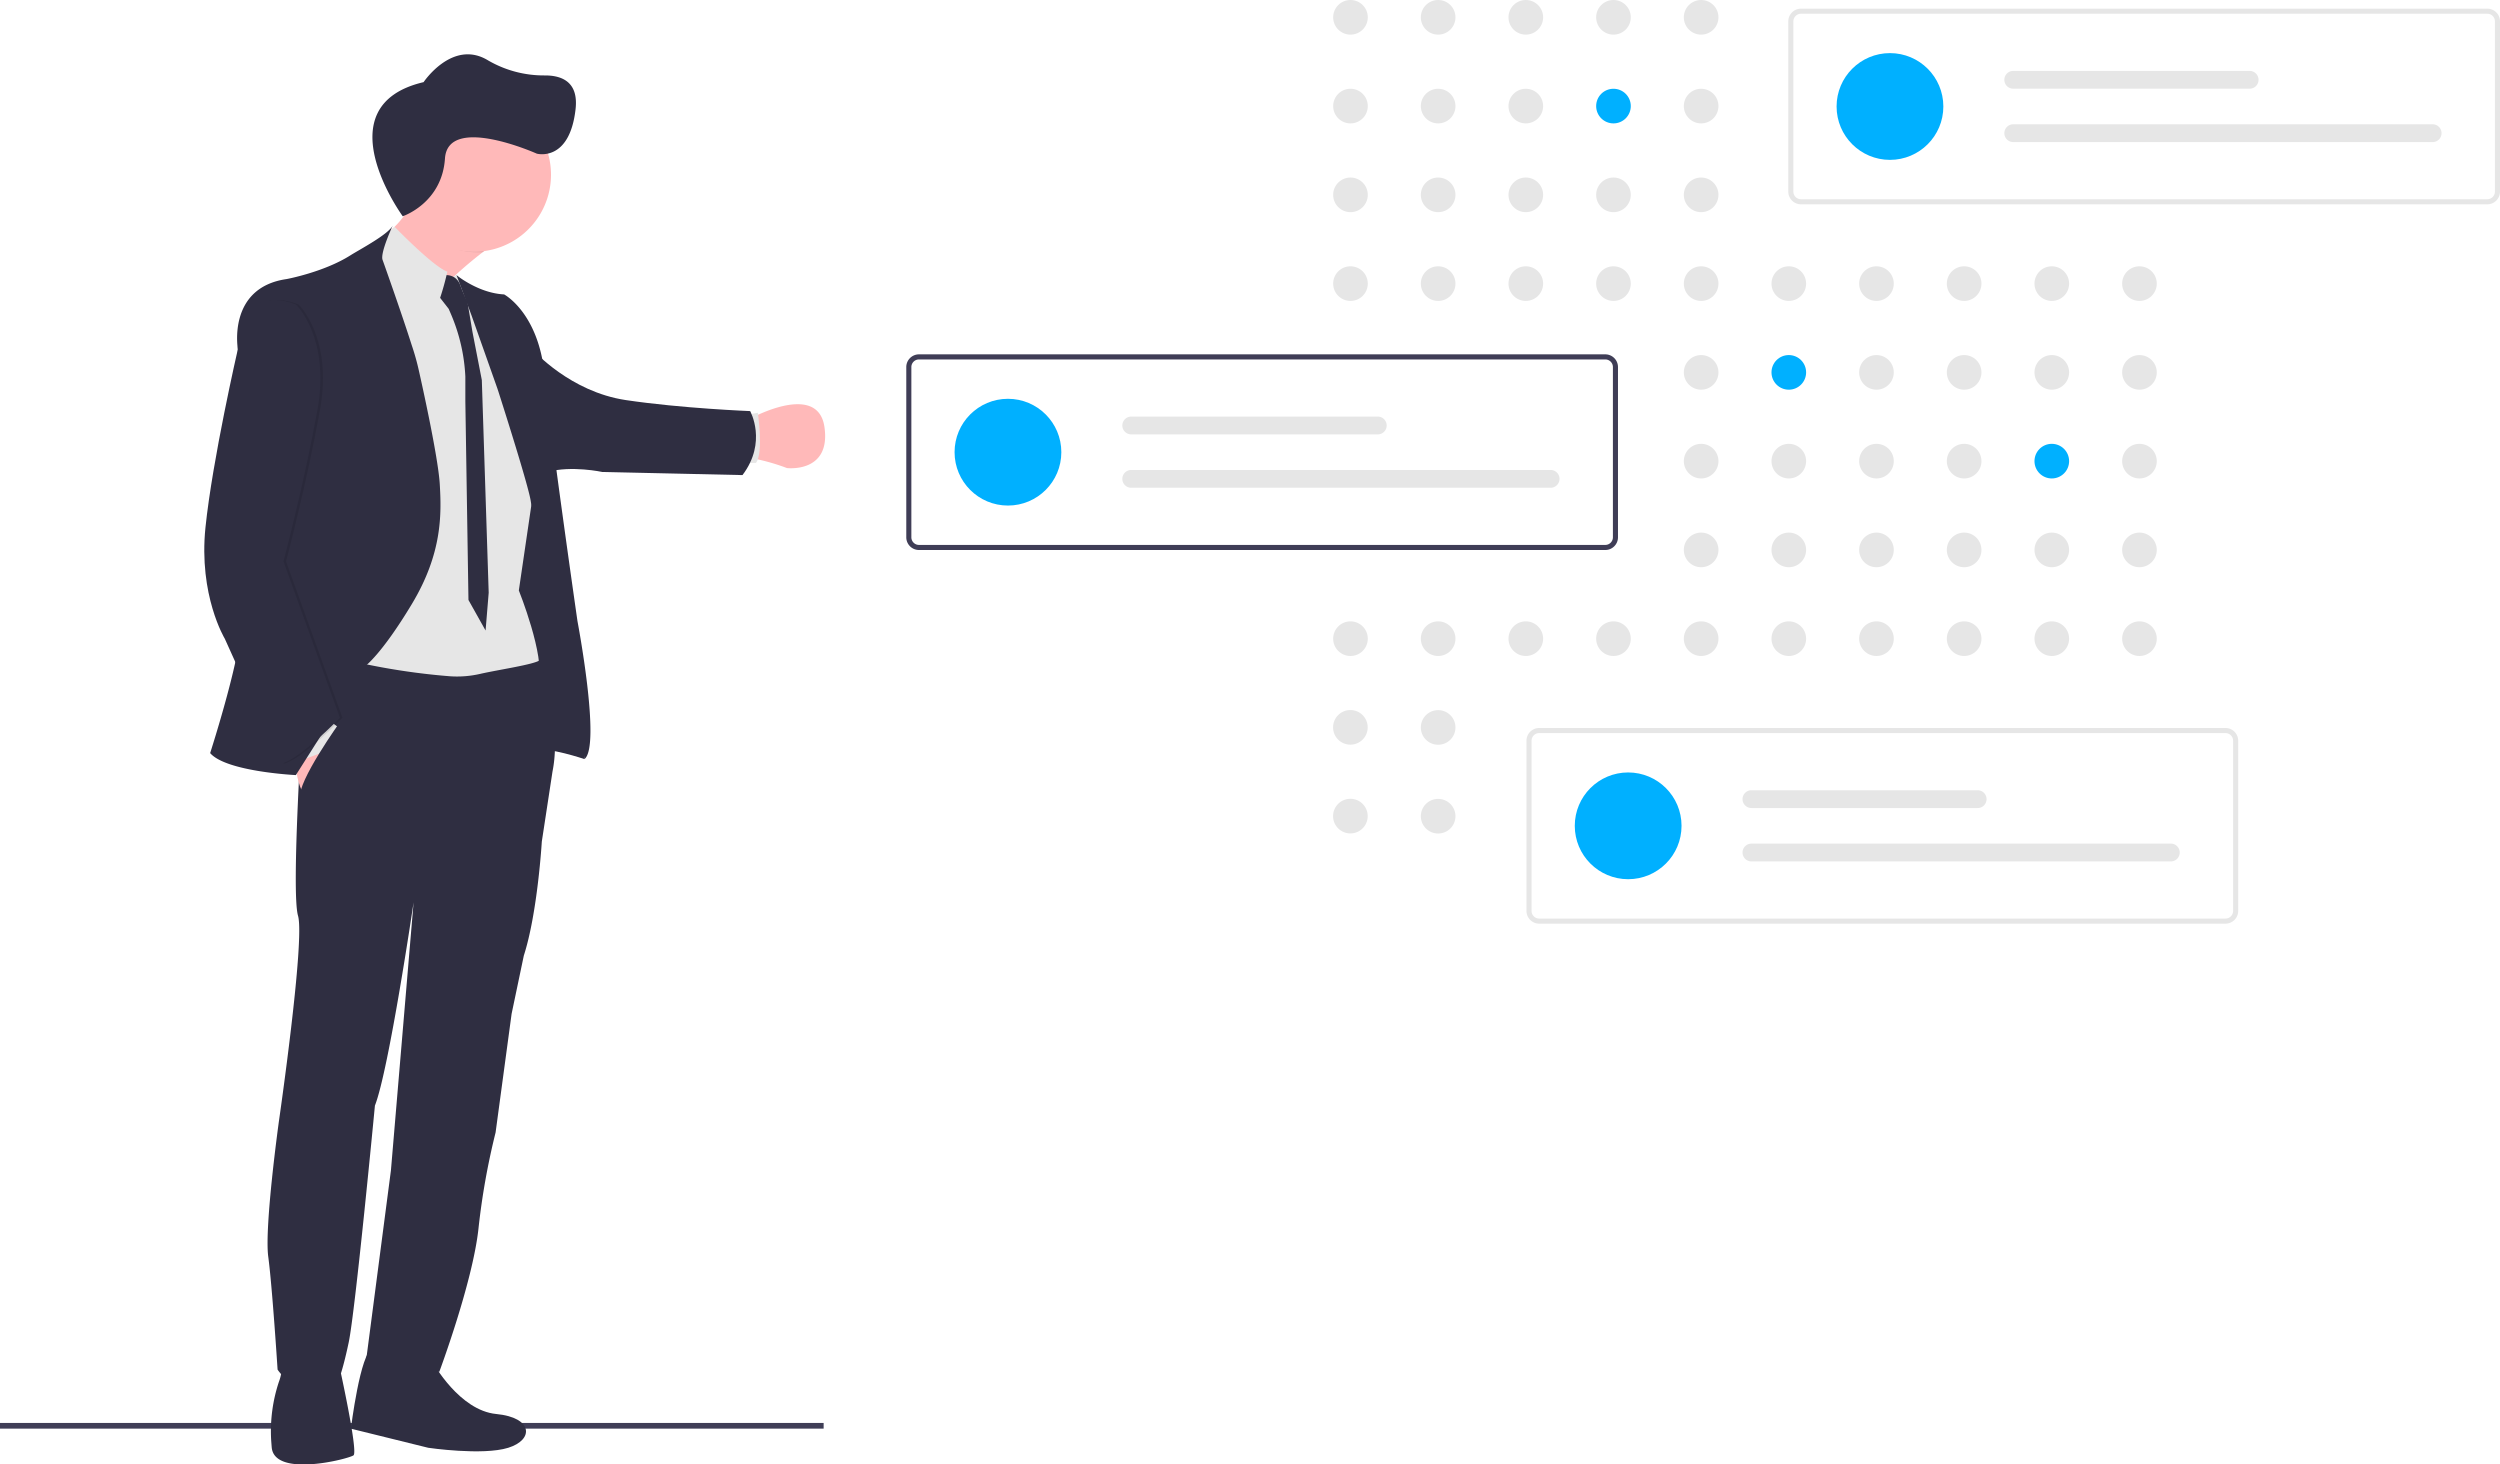 <svg id="e9ecc617-883f-4dfc-9a55-ce5b125f3ffd" data-name="Layer 1" xmlns="http://www.w3.org/2000/svg" xmlns:xlink="http://www.w3.org/1999/xlink" width="983.548" height="576.157" viewBox="0 0 983.548 576.157"><defs><linearGradient id="ba860033-8b14-4705-9ef7-06625c8932b0" x1="-566.545" y1="517.532" x2="-566.545" y2="599.344" gradientTransform="translate(-265.63 868.28) rotate(180)" gradientUnits="userSpaceOnUse"><stop offset="0" stop-color="gray" stop-opacity="0.25"/><stop offset="0.54" stop-color="gray" stop-opacity="0.12"/><stop offset="1" stop-color="gray" stop-opacity="0.1"/></linearGradient></defs><rect y="559.813" width="324.033" height="2.241" fill="#3f3d56"/><path d="M312.757,342.245c.937,3.01,1.768,5.88,2.467,8.346l-.436.156C314.245,348.462,313.554,345.501,312.757,342.245Zm-26.018-73.268-.132.074.123-.115Z" transform="translate(-108.226 -161.921)" fill="url(#ba860033-8b14-4705-9ef7-06625c8932b0)"/><path d="M254.849,692.338c-4.893,1.571-8.569,31.651-8.569,31.651l30.426,7.516s21.339,3.149,31.478,0,9.794-11.891-4.72-13.289-24.834-20.106-24.834-20.106S259.742,690.767,254.849,692.338Z" transform="translate(-108.226 -161.921)" fill="#2f2e41"/><path d="M219.144,698.456a18.325,18.325,0,0,1-1.184,7.064,61.724,61.724,0,0,0-3.059,22.901q.099,1.39.222,2.911c1.053,12.063,30.237,4.556,32.177,3.149s-5.756-36.026-5.756-36.026S218.659,693.563,219.144,698.456Z" transform="translate(-108.226 -161.921)" fill="#2f2e41"/><path d="M251.091,260.153a.09.09,0,0,1,.016.033c.617,1.513,23.535,57.71,19.39,39.331a11.241,11.241,0,0,1-.247-1.661c-.354-4.514,1.776-9.481,5.205-14.415a71.056,71.056,0,0,1,7.261-8.684c1.324-1.373,2.697-2.714,4.087-4.013,3.816-3.577,7.787-6.85,11.307-9.58,6.324-4.934,11.208-8.067,11.208-8.067s-44.323-51.674-41.182-29.381c.863,6.11,4.465,12.203,2.023,17.861a30.867,30.867,0,0,1-6.694,9.564,50.651,50.651,0,0,1-7.245,5.945c-1.11.748-2.113,1.373-2.927,1.85C251.938,259.733,251.091,260.153,251.091,260.153Z" transform="translate(-108.226 -161.921)" fill="#ffb9b9"/><path d="M403.071,326.794s1.743-.97,4.375-2.13c7.738-3.371,23.189-8.305,25.138,5.279,2.623,18.223-14.752,16.126-14.752,16.126a81.178,81.178,0,0,0-10.534-3.199,13.531,13.531,0,0,0-5.403-.337Z" transform="translate(-108.226 -161.921)" fill="#ffb9b9"/><path d="M400.424,344.046h5.23c3.043-4.112.715-19.736.715-19.736l-4.547.822Z" transform="translate(-108.226 -161.921)" fill="#e6e6e6"/><path d="M306.959,370.426l.872,45.984,5.756,21.684s2.829,20.985,6.299,19.234,18.272,3.232,18.272,3.232l.699-7.779L333.874,407.06l-3.848-22.819s-2.187-17.926-3.848-28.419-15.558-2.179-15.558-2.179Z" transform="translate(-108.226 -161.921)" fill="#2f2e41"/><path d="M323.595,347.615c9.448-2.648,21.643,0,21.643,0l55.095,1.217c9.835-12.984,3.018-25.179,3.018-25.179s-27.021-1.061-48.92-4.334-36.322-19.538-36.322-19.538Z" transform="translate(-108.226 -161.921)" fill="#2f2e41"/><path d="M268.138,223.717c-3.141-22.293,41.182,29.381,41.182,29.381s-4.885,3.133-11.208,8.067c-.584.041-1.168.041-1.768.041-13.56,0-22.91-8.486-28.288-19.999C270.218,236.084,269.108,230.542,268.138,223.717Z" transform="translate(-108.226 -161.921)" opacity="0.1" style="isolation:isolate"/><path d="M264.404,230.597a30.299,30.299,0,1,1,0.0.147Q264.404,230.671,264.404,230.597Z" transform="translate(-108.226 -161.921)" fill="#ffb9b9"/><path d="M249.463,360.813l1.645-100.66,17.573,9.202,14.58,3.454,3.692-2.154.263-.156.6-.345s.197.428.576,1.209c3.191,6.751,18.716,39.767,18.387,42.596-.345,3.141,11.076,42.743,11.076,42.743h0l-5.509,37.507s10.452,26.051,7.689,35.672-78.12,2.969-78.12,2.969Z" transform="translate(-108.226 -161.921)" fill="#e6e6e6"/><path d="M278.894,275.917l5.855,7.516.946,2.196a70.794,70.794,0,0,1,5.608,24.423v9.753l1.225,78.161,6.735,12.014,1.225-14.867-2.705-83.671L294.106,292.528l-2.006-11.981a53.027,53.027,0,0,1-2.804-6.472c-2.006-5.156-7.171-3.758-7.171-3.758Z" transform="translate(-108.226 -161.921)" fill="#2f2e41"/><path d="M253.122,258.516l.173.419,1.225,3.01,1.381,3.363a28.057,28.057,0,0,1,4.506,3.569c4.671,4.194,11.447,10.937,15.048,14.563,1.521,1.53,2.475,2.5,2.475,2.5,1.784-1.587,3.577-6.891,4.786-11.184.197-.683.37-1.34.534-1.949.609-2.327.979-4.005.979-4.005-4.58-1.636-15.27-12.088-20.763-17.663a50.651,50.651,0,0,1-7.245,5.945C255.91,256.214,253.122,258.516,253.122,258.516Z" transform="translate(-108.226 -161.921)" fill="#e6e6e6"/><path d="M291.368,272.611c3.429,2.097,9.004,4.827,15.188,5.139,0,0,13.396,7.088,15.879,31.347s12.976,97.173,12.976,97.173,9.341,49.166,2.763,54.273l-7.343-60.185s-12.853-34.759-13.782-41.19c-.822-5.855-11.044-37.868-12.836-43.476-.181-.526-.271-.822-.271-.822L293.72,285.966l-5.904-15.821A32.07,32.07,0,0,0,291.368,272.611Z" transform="translate(-108.226 -161.921)" fill="#2f2e41"/><path d="M217.96,602.993s10.312-71.18,7.516-80.784,1.924-80.587,1.924-80.587l1.554-13.313.872-7.508.37-3.141,1.801.551a265.689,265.689,0,0,0,53.278,9.769,40.639,40.639,0,0,0,11.924-.954c7.138-1.628,20.936-3.626,23.346-5.337,0,0,.822,2.212,1.85,5.83,2.368,8.363,5.937,24.349,3.191,37.966l-4.202,27.539s-1.653,28.066-7.08,44.857L309.5,560.784l-6.299,46.683a279.587,279.587,0,0,0-6.735,37.827c-2.294,21.166-15.394,56.279-15.394,56.279s-27.844,3.848-28.666-5.592l9.621-73.622,8.914-105.437s-9.662,65.785-15.213,79.954c0,0-7.697,80.76-10.32,93.201s-4.366,15.731-4.366,15.731-16.265,5.954-23.609-5.065c0,0-2.097-32.687-3.668-44.405C212.187,644.602,217.96,602.993,217.96,602.993Z" transform="translate(-108.226 -161.921)" fill="#2f2e41"/><path d="M230.747,443.686l11.512,5.6-13.724,25.878c-5.156-4.811-4.547-23.954-4.547-23.954Z" transform="translate(-108.226 -161.921)" fill="#ffb9b9"/><polygon points="127.472 281.765 132.718 285.876 125.728 296.459 116.198 299.954 115.408 292.956 127.472 281.765" fill="#e6e6e6"/><g opacity="0.1"><path d="M320.552,421.788a.249.249,0,0,1-.049-.123,4.359,4.359,0,0,1-.46.263Z" transform="translate(-108.226 -161.921)"/></g><path d="M190.906,458.199c6.291,7.343,33.715,8.659,33.715,8.659l21.372-33.682,5.764-9.078s6.422-4.457,18.494-24.53,11.66-35.532,10.994-47.078-8.223-44.726-8.223-44.726a93.13,93.13,0,0,0-2.771-9.909c-2.623-8.272-6.595-19.768-9.843-28.978-.584-1.661-1.143-3.248-1.678-4.728-.987-2.812,4.029-13.527,4.029-13.527-1.768,3.544-12.902,9.374-16.775,11.817-10.443,6.579-25.023,9.276-25.023,9.276-23.477,3.413-19.143,27.671-19.143,27.671s-.263,94.295,1.184,105.577S190.906,458.199,190.906,458.199Z" transform="translate(-108.226 -161.921)" fill="#2f2e41"/><path d="M202.838,299.378s-9.966,43.287-12.721,70.037,7.606,43.797,7.606,43.797l22.161,49.183c7.606-1.957,23.082-18.091,23.082-18.091l-22.203-61.509s8.231-31.059,13.379-59.667-8.495-41.445-8.495-41.445C202.829,273.031,202.838,299.378,202.838,299.378Z" transform="translate(-108.226 -161.921)" opacity="0.1" style="isolation:isolate"/><path d="M201.785,299.378s-9.966,43.287-12.721,70.037,7.606,43.797,7.606,43.797l22.203,49.183c7.606-1.957,23.082-18.091,23.082-18.091l-22.203-61.509s8.24-31.059,13.371-59.667-8.519-41.445-8.519-41.445C201.785,273.031,201.785,299.378,201.785,299.378Z" transform="translate(-108.226 -161.921)" fill="#2f2e41"/><path d="M245.582,452.082l-6.118,17.491-6.817,9.35s-5.107,3.413-6.381-2.969,15.994-30.343,15.994-30.343C244.99,444.533,245.582,452.082,245.582,452.082Z" transform="translate(-108.226 -161.921)" fill="#2f2e41"/><path d="M266.669,246.999s-31.658-43.383,8.208-52.763c0,0,11.325-16.988,25.24-8.632a43.61,43.61,0,0,0,22.539,5.994c6.742,0,13.191,2.638,12.018,13.191-2.345,21.105-15.243,17.588-15.243,17.588s-34.977-15.671-36.149,1.917S266.669,246.999,266.669,246.999Z" transform="translate(-108.226 -161.921)" fill="#2f2e41"/><circle cx="531.305" cy="6.813" r="6.813" fill="#e6e6e6"/><circle cx="565.794" cy="6.813" r="6.813" fill="#e6e6e6"/><circle cx="600.283" cy="6.813" r="6.813" fill="#e6e6e6"/><circle cx="634.772" cy="6.813" r="6.813" fill="#e6e6e6"/><circle cx="669.261" cy="6.813" r="6.813" fill="#e6e6e6"/><circle cx="531.305" cy="41.735" r="6.813" fill="#e6e6e6"/><circle cx="565.794" cy="41.735" r="6.813" fill="#e6e6e6"/><circle cx="600.283" cy="41.735" r="6.813" fill="#e6e6e6"/><circle cx="634.772" cy="41.735" r="6.813" fill="#00b0ff"/><circle cx="669.261" cy="41.735" r="6.813" fill="#e6e6e6"/><circle cx="738.239" cy="41.735" r="6.813" fill="#e6e6e6"/><circle cx="531.305" cy="76.657" r="6.813" fill="#e6e6e6"/><circle cx="565.794" cy="76.657" r="6.813" fill="#e6e6e6"/><circle cx="600.283" cy="76.657" r="6.813" fill="#e6e6e6"/><circle cx="634.772" cy="76.657" r="6.813" fill="#e6e6e6"/><circle cx="669.261" cy="76.657" r="6.813" fill="#e6e6e6"/><circle cx="531.305" cy="111.579" r="6.813" fill="#e6e6e6"/><circle cx="565.794" cy="111.579" r="6.813" fill="#e6e6e6"/><circle cx="600.283" cy="111.579" r="6.813" fill="#e6e6e6"/><circle cx="634.772" cy="111.579" r="6.813" fill="#e6e6e6"/><circle cx="669.261" cy="111.579" r="6.813" fill="#e6e6e6"/><circle cx="703.75" cy="111.579" r="6.813" fill="#e6e6e6"/><circle cx="738.239" cy="111.579" r="6.813" fill="#e6e6e6"/><circle cx="772.728" cy="111.579" r="6.813" fill="#e6e6e6"/><circle cx="807.217" cy="111.579" r="6.813" fill="#e6e6e6"/><circle cx="841.706" cy="111.579" r="6.813" fill="#e6e6e6"/><circle cx="669.261" cy="146.501" r="6.813" fill="#e6e6e6"/><circle cx="703.75" cy="146.501" r="6.813" fill="#00b0ff"/><circle cx="738.239" cy="146.501" r="6.813" fill="#e6e6e6"/><circle cx="772.728" cy="146.501" r="6.813" fill="#e6e6e6"/><circle cx="807.217" cy="146.501" r="6.813" fill="#e6e6e6"/><circle cx="841.706" cy="146.501" r="6.813" fill="#e6e6e6"/><circle cx="669.261" cy="181.423" r="6.813" fill="#e6e6e6"/><circle cx="703.75" cy="181.423" r="6.813" fill="#e6e6e6"/><circle cx="738.239" cy="181.423" r="6.813" fill="#e6e6e6"/><circle cx="772.728" cy="181.423" r="6.813" fill="#e6e6e6"/><circle cx="807.217" cy="181.423" r="6.813" fill="#00b0ff"/><circle cx="841.706" cy="181.423" r="6.813" fill="#e6e6e6"/><circle cx="669.261" cy="216.345" r="6.813" fill="#e6e6e6"/><circle cx="703.75" cy="216.345" r="6.813" fill="#e6e6e6"/><circle cx="738.239" cy="216.345" r="6.813" fill="#e6e6e6"/><circle cx="772.728" cy="216.345" r="6.813" fill="#e6e6e6"/><circle cx="807.217" cy="216.345" r="6.813" fill="#e6e6e6"/><circle cx="841.706" cy="216.345" r="6.813" fill="#e6e6e6"/><circle cx="531.305" cy="251.267" r="6.813" fill="#e6e6e6"/><circle cx="565.794" cy="251.267" r="6.813" fill="#e6e6e6"/><circle cx="600.283" cy="251.267" r="6.813" fill="#e6e6e6"/><circle cx="634.772" cy="251.267" r="6.813" fill="#e6e6e6"/><circle cx="669.261" cy="251.267" r="6.813" fill="#e6e6e6"/><circle cx="703.75" cy="251.267" r="6.813" fill="#e6e6e6"/><circle cx="738.239" cy="251.267" r="6.813" fill="#e6e6e6"/><circle cx="772.728" cy="251.267" r="6.813" fill="#e6e6e6"/><circle cx="807.217" cy="251.267" r="6.813" fill="#e6e6e6"/><circle cx="841.706" cy="251.267" r="6.813" fill="#e6e6e6"/><circle cx="639.531" cy="448.11" r="6.813" transform="matrix(0.004, -1, 1, 0.004, 80.599, 923.893)" fill="#e6e6e6"/><circle cx="565.794" cy="286.189" r="6.813" fill="#e6e6e6"/><circle cx="639.531" cy="483.032" r="6.813" transform="matrix(0.004, -1, 1, 0.004, 45.677, 958.673)" fill="#e6e6e6"/><circle cx="565.794" cy="321.111" r="6.813" fill="#e6e6e6"/><circle cx="634.772" cy="321.111" r="6.813" fill="#e6e6e6"/><path d="M1086.774,242.305H816.774a5.006,5.006,0,0,1-5-5V170.33a5.006,5.006,0,0,1,5-5h270a5.006,5.006,0,0,1,5,5V237.305A5.006,5.006,0,0,1,1086.774,242.305ZM816.774,167.33a3.003,3.003,0,0,0-3,3V237.305a3.003,3.003,0,0,0,3,3h270a3.003,3.003,0,0,0,3-3V170.33a3.003,3.003,0,0,0-3-3Z" transform="translate(-108.226 -161.921)" fill="#e6e6e6"/><circle cx="743.548" cy="41.896" r="21" fill="#00b0ff"/><path d="M900.274,189.817a3.5,3.5,0,0,0,0,7h93a3.5,3.5,0,0,0,0-7Z" transform="translate(-108.226 -161.921)" fill="#e6e6e6"/><path d="M900.274,210.817a3.5,3.5,0,0,0,0,7h165a3.5,3.5,0,0,0,0-7Z" transform="translate(-108.226 -161.921)" fill="#e6e6e6"/><path d="M739.774,378.305H469.774a5.006,5.006,0,0,1-5-5V306.33a5.006,5.006,0,0,1,5-5H739.774a5.006,5.006,0,0,1,5,5V373.305A5.006,5.006,0,0,1,739.774,378.305ZM469.774,303.33a3.003,3.003,0,0,0-3,3V373.305a3.003,3.003,0,0,0,3,3H739.774a3.003,3.003,0,0,0,3-3V306.33a3.003,3.003,0,0,0-3-3Z" transform="translate(-108.226 -161.921)" fill="#3f3d56"/><circle cx="396.548" cy="177.896" r="21" fill="#00b0ff"/><path d="M553.274,325.817a3.5,3.5,0,0,0,0,7h97a3.5,3.5,0,0,0,0-7Z" transform="translate(-108.226 -161.921)" fill="#e6e6e6"/><path d="M553.274,346.817a3.5,3.5,0,0,0,0,7h165a3.5,3.5,0,0,0,0-7Z" transform="translate(-108.226 -161.921)" fill="#e6e6e6"/><path d="M983.774,525.305H713.774a5.006,5.006,0,0,1-5-5V453.33a5.006,5.006,0,0,1,5-5H983.774a5.006,5.006,0,0,1,5,5V520.305A5.006,5.006,0,0,1,983.774,525.305ZM713.774,450.33a3.003,3.003,0,0,0-3,3V520.305a3.003,3.003,0,0,0,3,3H983.774a3.003,3.003,0,0,0,3-3V453.33a3.003,3.003,0,0,0-3-3Z" transform="translate(-108.226 -161.921)" fill="#e6e6e6"/><circle cx="640.548" cy="324.896" r="21" fill="#00b0ff"/><path d="M797.274,472.817a3.5,3.5,0,0,0,0,7h89a3.5,3.5,0,0,0,0-7Z" transform="translate(-108.226 -161.921)" fill="#e6e6e6"/><path d="M797.274,493.817a3.5,3.5,0,0,0,0,7h165a3.5,3.5,0,0,0,0-7Z" transform="translate(-108.226 -161.921)" fill="#e6e6e6"/></svg>